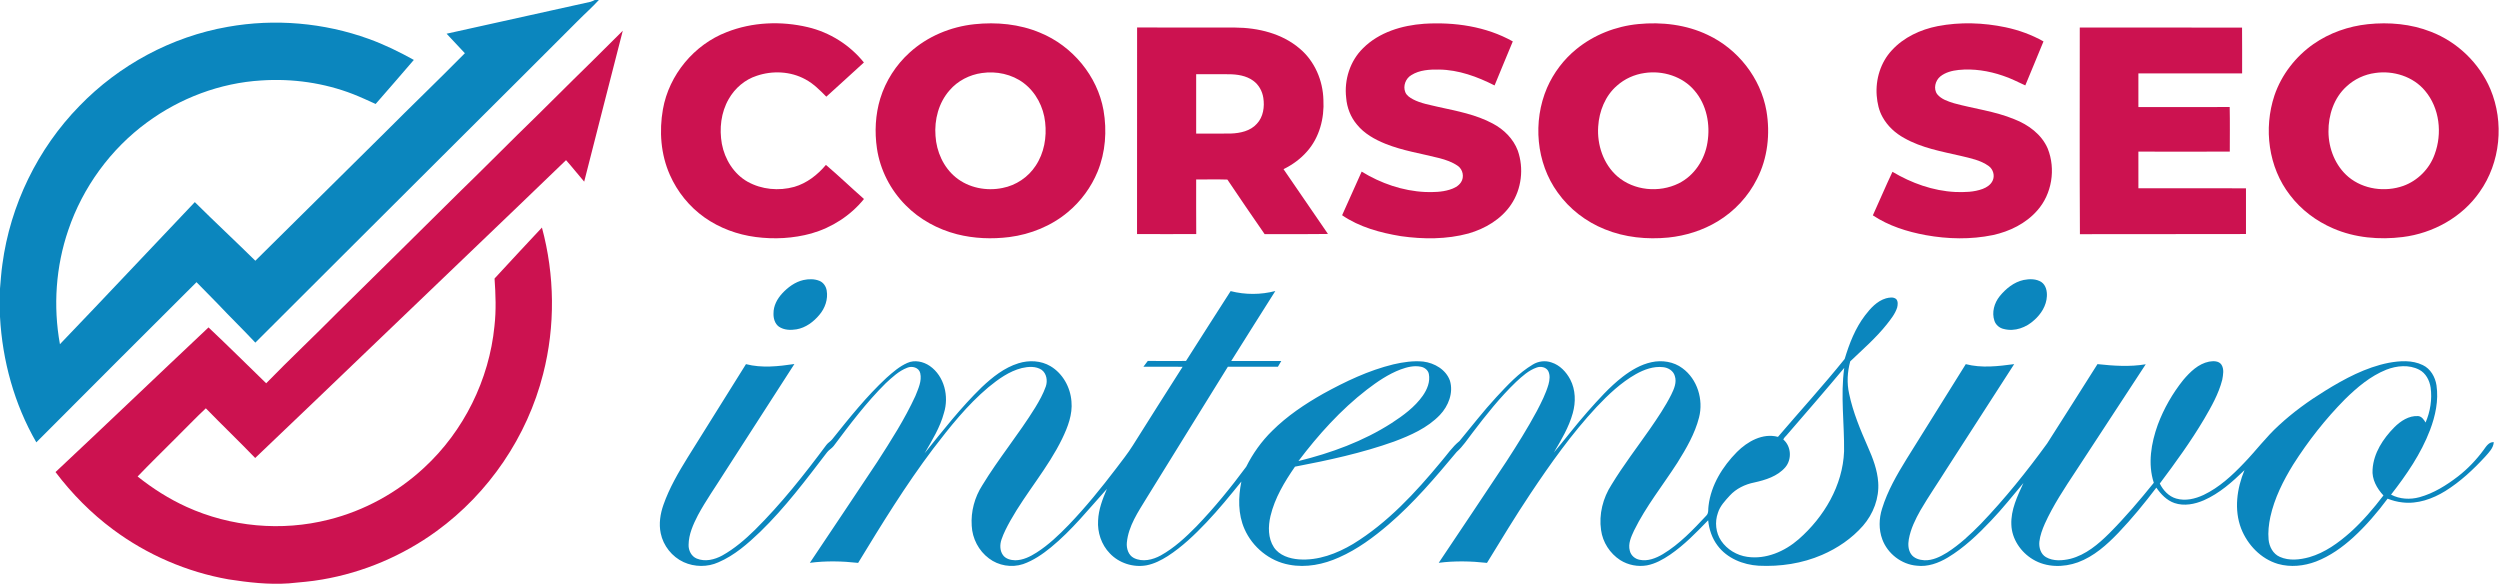 <?xml version="1.0" encoding="UTF-8"?>
<svg xmlns="http://www.w3.org/2000/svg" width="2354pt" height="552pt" viewBox="0 0 2354 552" version="1.1">
  <g id="#0b86beff">
    <path fill="#0b86be" opacity="1.00" d=" M 560.02 0.00 L 563.89 0.00 C 557.53 6.96 550.45 13.18 543.84 19.88 C 473.75 90.12 403.26 159.95 333.10 230.12 C 302.18 260.93 271.32 291.79 240.43 322.62 C 228.83 310.21 216.62 298.39 204.98 286.01 C 198.44 279.13 191.59 272.56 185.03 265.70 C 134.65 315.87 84.39 366.16 34.20 416.51 C 13.47 380.61 2.24 339.61 0.00 298.31 L 0.00 271.73 C 0.69 264.09 1.14 256.41 2.25 248.81 C 9.67 193.10 35.47 140.01 74.76 99.82 C 112.07 61.24 161.60 34.50 214.53 25.26 C 258.74 17.36 305.00 21.36 347.24 36.63 C 361.94 41.94 376.02 48.83 389.66 56.42 C 377.76 70.32 365.74 84.12 353.70 97.90 C 346.69 94.72 339.70 91.47 332.53 88.65 C 305.12 77.99 275.34 73.80 246.03 75.75 C 207.29 78.08 169.55 92.33 138.36 115.31 C 104.09 140.43 77.97 176.35 64.32 216.56 C 52.53 250.94 49.95 288.35 56.43 324.09 C 99.03 279.74 141.06 234.86 183.44 190.31 C 202.21 208.94 221.59 226.95 240.43 245.52 C 281.01 205.39 321.60 165.28 362.12 125.10 C 387.16 99.94 412.80 75.39 437.73 50.11 C 431.92 44.05 426.32 37.81 420.52 31.74 C 465.70 21.74 510.87 11.67 556.06 1.70 C 557.47 1.36 558.71 0.61 560.02 0.00 Z"></path>
    <path fill="#0b86be" opacity="1.00" d=" M 756.45 263.69 C 761.45 262.59 766.88 262.50 771.68 264.49 C 775.34 266.01 777.80 269.68 778.41 273.54 C 779.84 281.74 776.85 290.25 771.51 296.49 C 766.00 303.08 758.62 308.62 749.99 310.10 C 744.43 311.04 738.22 310.85 733.41 307.59 C 729.51 304.74 728.16 299.62 728.34 295.00 C 728.28 288.02 731.75 281.50 736.36 276.45 C 741.78 270.57 748.54 265.52 756.45 263.69 Z"></path>
    <path fill="#0b86be" opacity="1.00" d=" M 1905.45 263.62 C 1911.03 262.51 1917.37 262.41 1922.30 265.67 C 1926.47 268.62 1927.61 274.14 1927.34 278.95 C 1926.92 287.76 1921.90 295.69 1915.43 301.40 C 1907.92 308.39 1897.09 312.44 1886.92 309.80 C 1882.82 308.99 1879.23 306.02 1877.94 302.02 C 1875.25 294.12 1877.82 285.25 1882.92 278.90 C 1888.72 271.81 1896.31 265.60 1905.45 263.62 Z"></path>
    <path fill="#0b86be" opacity="1.00" d=" M 1158.76 274.11 C 1172.50 277.64 1187.12 277.62 1200.84 274.02 C 1186.92 295.94 1173.14 317.96 1159.31 339.94 C 1175.02 339.93 1190.73 339.93 1206.44 339.94 C 1205.46 341.76 1204.41 343.54 1203.31 345.29 C 1187.60 345.30 1171.88 345.34 1156.17 345.30 C 1130.74 386.48 1105.12 427.54 1079.75 468.76 C 1071.78 481.88 1062.50 495.24 1061.03 510.97 C 1060.55 516.42 1062.44 522.74 1067.62 525.39 C 1075.74 529.49 1085.43 527.15 1093.03 522.97 C 1105.72 515.89 1116.47 505.90 1126.60 495.60 C 1143.51 478.02 1158.97 459.06 1173.45 439.46 C 1179.67 427.01 1187.83 415.54 1197.78 405.78 C 1211.88 391.73 1228.54 380.57 1245.79 370.79 C 1266.77 359.24 1288.65 348.77 1312.02 343.08 C 1321.22 340.94 1330.75 339.54 1340.20 340.46 C 1350.75 341.79 1361.57 348.04 1365.26 358.47 C 1368.71 369.94 1363.78 382.37 1355.79 390.75 C 1344.09 402.96 1328.25 409.92 1312.68 415.76 C 1282.40 426.59 1250.89 433.38 1219.36 439.41 C 1209.51 453.67 1200.33 468.89 1196.28 485.92 C 1194.02 495.66 1193.86 506.73 1199.54 515.39 C 1204.68 523.01 1214.21 526.04 1222.98 526.70 C 1241.13 528.04 1258.80 521.28 1274.16 512.13 C 1306.60 492.26 1332.73 463.95 1356.81 434.88 C 1362.53 428.27 1367.37 420.84 1374.23 415.31 C 1385.72 401.48 1396.70 387.19 1408.92 373.97 C 1419.39 362.75 1429.95 351.20 1443.26 343.27 C 1448.45 340.03 1455.09 339.23 1460.89 341.28 C 1468.77 343.78 1474.79 350.21 1478.57 357.37 C 1483.61 367.03 1483.83 378.61 1480.94 388.96 C 1477.28 402.30 1470.07 414.23 1463.13 426.07 C 1473.80 413.42 1483.79 400.20 1494.75 387.79 C 1505.09 376.16 1515.47 364.40 1527.82 354.83 C 1535.92 348.60 1544.97 343.20 1555.07 341.04 C 1564.97 338.87 1575.98 340.52 1584.18 346.72 C 1598.29 357.01 1604.12 376.37 1599.83 393.04 C 1595.92 408.40 1587.83 422.22 1579.52 435.56 C 1565.84 456.86 1549.80 476.75 1538.62 499.57 C 1535.90 505.45 1532.81 511.94 1534.62 518.56 C 1535.61 522.98 1539.53 526.33 1543.93 527.11 C 1551.59 528.69 1559.26 525.62 1565.76 521.77 C 1581.47 512.30 1594.20 498.83 1606.63 485.53 C 1609.21 483.07 1608.17 479.25 1608.78 476.11 C 1611.11 456.68 1621.99 439.28 1635.52 425.57 C 1645.41 415.68 1659.76 407.53 1674.13 411.35 C 1695.03 386.88 1716.78 363.08 1736.94 338.01 C 1741.30 323.55 1746.85 309.15 1756.10 297.02 C 1761.27 290.26 1767.42 283.38 1775.88 280.91 C 1778.95 280.16 1782.76 279.37 1785.44 281.60 C 1787.36 283.71 1786.99 286.96 1786.38 289.54 C 1784.47 295.57 1780.39 300.56 1776.56 305.47 C 1766.37 318.25 1753.97 329.01 1742.19 340.23 C 1739.47 350.12 1738.88 360.73 1741.15 370.77 C 1744.77 388.23 1751.75 404.74 1758.87 421.01 C 1763.53 431.52 1767.72 442.51 1768.51 454.09 C 1769.61 468.99 1763.91 483.88 1754.18 495.07 C 1743.67 507.04 1730.19 516.21 1715.60 522.50 C 1696.91 530.59 1676.27 533.67 1655.99 532.68 C 1641.32 531.81 1626.24 525.76 1617.26 513.71 C 1612.04 506.84 1609.23 498.40 1608.41 489.87 C 1597.18 501.49 1585.83 513.20 1572.45 522.36 C 1565.85 526.82 1558.70 530.82 1550.80 532.35 C 1542.17 533.87 1533.00 532.07 1525.60 527.39 C 1515.91 521.12 1509.08 510.56 1507.56 499.10 C 1505.39 484.27 1509.30 468.93 1517.40 456.42 C 1528.49 438.17 1541.53 421.22 1553.73 403.71 C 1560.87 393.35 1567.98 382.89 1573.65 371.62 C 1576.27 366.23 1579.04 360.08 1577.00 354.01 C 1575.67 349.11 1570.75 346.17 1565.94 345.71 C 1556.92 344.68 1548.09 347.96 1540.34 352.28 C 1526.25 360.28 1514.37 371.55 1503.31 383.26 C 1479.91 408.40 1459.98 436.51 1440.94 465.02 C 1426.73 486.30 1413.51 508.21 1400.15 530.01 C 1385.07 528.34 1369.77 528.00 1354.71 529.94 C 1375.95 498.09 1397.41 466.39 1418.49 434.43 C 1428.53 418.95 1438.36 403.30 1447.10 387.04 C 1451.32 378.95 1455.51 370.75 1458.06 361.96 C 1459.17 357.85 1459.79 353.19 1457.76 349.27 C 1455.68 345.66 1450.74 344.70 1447.03 346.04 C 1439.42 348.66 1433.36 354.22 1427.55 359.59 C 1412.36 374.17 1399.25 390.72 1386.53 407.45 C 1381.73 413.62 1377.51 420.31 1371.61 425.53 C 1351.63 449.46 1331.35 473.36 1307.64 493.72 C 1293.41 505.91 1278.13 517.22 1260.91 524.83 C 1246.32 531.43 1229.84 534.80 1213.94 531.75 C 1195.46 528.45 1179.33 515.23 1171.82 498.12 C 1165.62 484.11 1165.86 468.18 1168.88 453.42 C 1158.25 466.57 1147.56 479.70 1135.91 491.96 C 1124.83 503.61 1113.11 514.86 1099.55 523.62 C 1093.37 527.52 1086.72 530.94 1079.49 532.32 C 1067.05 534.54 1053.60 530.23 1044.95 520.99 C 1037.05 512.86 1033.23 501.25 1033.97 490.02 C 1034.42 479.63 1038.20 469.80 1042.25 460.35 C 1025.25 479.20 1009.29 499.23 989.56 515.39 C 981.63 521.86 973.02 527.80 963.29 531.18 C 952.57 534.73 940.16 532.66 931.19 525.79 C 921.54 518.64 915.51 507.00 914.97 495.03 C 914.07 481.69 917.70 468.18 924.93 456.96 C 940.27 431.70 959.25 408.88 974.77 383.74 C 978.62 377.41 982.28 370.89 984.74 363.87 C 986.55 358.55 985.54 351.70 980.79 348.23 C 975.32 344.61 968.25 345.16 962.16 346.56 C 950.22 349.56 940.04 356.98 930.66 364.65 C 910.71 381.43 894.41 401.97 878.63 422.58 C 852.77 456.80 830.31 493.41 808.03 530.01 C 792.94 528.35 777.63 527.97 762.55 529.97 C 783.67 498.30 804.99 466.76 825.98 435.00 C 838.92 414.91 851.89 394.68 861.90 372.93 C 864.56 366.11 868.23 358.80 866.49 351.31 C 865.24 346.04 858.82 344.32 854.27 346.25 C 846.34 349.27 840.07 355.28 833.93 360.92 C 815.73 378.96 800.29 399.51 784.95 419.98 C 783.20 422.22 780.56 423.55 778.82 425.81 C 758.95 451.71 739.27 478.00 715.77 500.79 C 704.04 512.01 691.54 523.00 676.45 529.46 C 666.19 534.12 653.94 533.96 643.72 529.30 C 632.78 524.27 624.50 513.85 622.11 502.05 C 620.27 493.16 621.69 483.89 624.67 475.41 C 630.23 459.49 638.80 444.85 647.63 430.55 C 665.92 401.35 684.10 372.07 702.41 342.88 C 717.35 346.74 732.95 344.98 748.00 342.76 C 726.09 376.87 704.05 410.89 682.15 445.01 C 673.81 458.34 664.66 471.20 657.19 485.07 C 652.72 493.76 648.49 503.04 648.38 513.00 C 648.19 518.28 651.01 523.92 656.08 525.95 C 663.94 529.21 672.85 526.98 680.05 523.08 C 691.51 516.67 701.56 508.04 710.90 498.87 C 735.66 474.31 757.35 446.88 778.13 418.94 C 779.66 416.84 782.09 415.65 783.66 413.58 C 799.73 393.53 815.82 373.31 834.70 355.78 C 840.73 350.42 846.93 344.98 854.39 341.71 C 861.28 338.60 869.46 340.45 875.49 344.59 C 889.26 354.20 893.70 373.23 888.83 388.79 C 885.19 402.48 877.63 414.60 870.64 426.76 C 887.82 405.39 904.77 383.68 924.48 364.54 C 934.50 355.11 945.64 346.18 958.97 342.06 C 968.88 338.95 980.15 339.44 989.19 344.82 C 1000.73 351.70 1007.87 364.67 1008.88 377.91 C 1010.06 390.25 1005.41 402.16 1000.15 413.06 C 986.78 440.58 966.28 463.72 951.34 490.31 C 948.18 496.01 945.10 501.82 943.00 508.01 C 941.40 512.75 941.35 518.40 944.36 522.62 C 946.94 526.27 951.70 527.48 955.96 527.55 C 963.30 527.50 970.09 524.10 976.15 520.22 C 987.36 513.04 997.05 503.77 1006.28 494.25 C 1022.36 477.51 1036.98 459.45 1051.03 441.01 C 1056.35 433.94 1061.90 427.04 1066.60 419.54 C 1082.27 394.82 1097.73 369.97 1113.56 345.36 C 1101.26 345.24 1088.95 345.35 1076.65 345.30 C 1077.95 343.43 1079.33 341.61 1080.77 339.84 C 1092.76 340.03 1104.75 339.93 1116.74 339.87 C 1130.58 317.84 1144.82 296.08 1158.76 274.11 M 1318.85 347.86 C 1307.22 352.27 1296.86 359.37 1287.04 366.89 C 1262.36 385.95 1241.37 409.35 1222.60 434.14 C 1253.36 426.56 1283.63 415.56 1310.39 398.35 C 1321.29 391.25 1332.09 383.37 1339.68 372.62 C 1343.80 366.73 1346.84 359.44 1345.41 352.14 C 1344.73 348.52 1341.38 345.98 1337.91 345.31 C 1331.47 343.97 1324.89 345.65 1318.85 347.86 M 1682.99 408.98 C 1681.79 410.61 1679.77 412.01 1679.17 413.83 C 1686.68 420.28 1687.38 432.52 1681.04 440.01 C 1673.70 448.50 1662.45 451.95 1651.85 454.30 C 1643.15 456.03 1634.74 460.09 1628.71 466.70 C 1624.30 471.55 1619.56 476.48 1617.59 482.91 C 1614.50 491.53 1615.51 501.64 1620.68 509.26 C 1626.24 517.43 1635.41 522.91 1645.16 524.31 C 1662.85 526.93 1680.49 519.20 1693.64 507.74 C 1717.48 486.88 1735.16 457.18 1736.38 424.98 C 1736.71 398.80 1732.92 372.50 1736.54 346.41 C 1718.94 367.48 1700.96 388.22 1682.99 408.98 Z"></path>
    <path fill="#0b86be" opacity="1.00" d=" M 2055.76 357.77 C 2062.21 350.18 2069.92 342.56 2080.05 340.52 C 2083.98 339.83 2089.14 339.63 2091.70 343.36 C 2094.41 347.59 2093.29 352.97 2092.46 357.61 C 2089.11 370.82 2082.27 382.78 2075.47 394.46 C 2062.90 415.65 2048.44 435.64 2033.65 455.31 C 2036.81 461.68 2042.08 467.42 2049.09 469.43 C 2057.74 471.97 2066.98 469.75 2074.94 466.01 C 2089.68 458.96 2101.83 447.68 2112.99 435.96 C 2124.15 424.43 2133.75 411.44 2145.65 400.62 C 2158.93 388.31 2173.67 377.64 2189.06 368.13 C 2207.71 356.59 2227.46 345.95 2249.16 341.63 C 2259.74 339.69 2271.29 338.88 2281.24 343.74 C 2288.61 347.20 2293.00 355.00 2294.20 362.82 C 2296.29 377.11 2293.17 391.63 2288.09 404.97 C 2279.61 427.24 2265.98 447.07 2251.41 465.75 C 2259.59 470.06 2269.38 470.59 2278.23 468.16 C 2291.61 464.45 2303.57 456.94 2314.50 448.55 C 2323.68 441.44 2331.75 432.94 2338.63 423.58 C 2340.99 420.35 2343.48 416.04 2348.14 416.32 C 2347.80 421.95 2343.52 425.99 2340.06 429.98 C 2328.83 442.17 2316.57 453.62 2302.44 462.40 C 2290.45 469.77 2276.32 474.81 2262.08 473.07 C 2257.29 472.58 2252.63 471.28 2248.16 469.56 C 2238.50 482.55 2227.92 494.89 2215.99 505.85 C 2205.60 515.33 2193.91 523.67 2180.72 528.74 C 2169.41 533.02 2156.71 534.32 2144.99 531.00 C 2128.93 526.30 2116.29 513.06 2110.27 497.70 C 2103.44 479.92 2106.24 459.92 2113.40 442.69 C 2101.98 453.75 2089.84 464.62 2075.12 471.07 C 2066.52 474.78 2056.57 476.76 2047.48 473.67 C 2040.19 471.17 2034.71 465.34 2030.41 459.17 C 2019.22 473.89 2007.49 488.24 1994.72 501.63 C 1983.81 513.01 1971.63 523.93 1956.62 529.47 C 1942.98 534.42 1926.89 534.41 1914.24 526.75 C 1902.80 519.94 1894.32 507.54 1893.89 494.03 C 1893.29 480.07 1899.58 467.20 1905.24 454.84 C 1895.13 466.84 1885.38 479.17 1874.51 490.51 C 1862.29 503.37 1849.30 515.80 1834.02 524.99 C 1825.31 530.18 1815.19 533.94 1804.91 532.66 C 1790.50 531.51 1777.34 521.36 1772.37 507.82 C 1768.94 498.60 1769.19 488.28 1772.15 478.98 C 1777.28 462.26 1786.12 447.01 1795.24 432.20 C 1813.79 402.41 1832.37 372.64 1850.98 342.88 C 1865.91 346.77 1881.49 344.87 1896.55 342.86 C 1875.34 375.85 1854.01 408.76 1832.81 441.76 C 1824.74 454.69 1816.04 467.23 1808.35 480.40 C 1803.48 489.00 1799.04 498.07 1797.32 507.88 C 1796.53 512.50 1796.70 517.62 1799.38 521.63 C 1802.11 525.75 1807.31 527.30 1812.02 527.54 C 1819.75 527.84 1826.94 524.26 1833.36 520.31 C 1845.17 512.78 1855.44 503.12 1865.22 493.16 C 1887.84 469.56 1908.38 444.01 1927.58 417.58 C 1943.57 392.79 1959.12 367.72 1974.99 342.86 C 1990.06 344.47 2005.39 345.57 2020.43 342.99 C 1998.50 376.53 1976.52 410.03 1954.60 443.57 C 1944.03 459.60 1933.32 475.66 1925.38 493.19 C 1923.05 498.56 1920.94 504.13 1920.28 509.98 C 1919.69 515.41 1921.46 521.66 1926.42 524.57 C 1933.37 528.62 1941.97 527.92 1949.51 526.17 C 1963.98 522.42 1975.75 512.46 1986.12 502.14 C 2001.05 487.17 2014.74 471.03 2028.02 454.60 C 2022.21 436.67 2025.54 417.23 2031.78 399.89 C 2037.45 384.70 2045.64 370.43 2055.76 357.77 M 2246.96 348.10 C 2231.95 354.12 2219.39 364.77 2207.98 375.99 C 2189.59 394.59 2173.33 415.30 2159.31 437.37 C 2149.85 452.70 2141.61 469.11 2137.73 486.81 C 2136.28 493.78 2135.44 500.96 2136.10 508.08 C 2136.74 514.74 2140.29 521.60 2146.69 524.34 C 2155.42 528.27 2165.47 527.09 2174.46 524.64 C 2189.15 520.39 2201.80 511.21 2213.11 501.19 C 2224.67 490.77 2234.81 478.88 2244.25 466.53 C 2238.09 459.93 2233.21 451.26 2234.02 441.95 C 2234.98 426.63 2243.89 413.08 2254.40 402.43 C 2260.35 396.45 2268.18 391.24 2276.98 391.78 C 2280.34 392.10 2282.35 395.20 2283.92 397.85 C 2288.35 387.54 2290.21 376.06 2288.68 364.91 C 2287.66 358.18 2284.17 351.32 2277.91 348.12 C 2268.33 343.14 2256.73 344.29 2246.96 348.10 Z"></path>
  </g>
  <g id="#cc1250ff">
    <path fill="#cc1250" opacity="1.00" d=" M 684.31 30.22 C 708.42 20.72 735.50 19.64 760.61 25.57 C 781.28 30.45 800.14 42.27 813.45 58.83 C 801.79 69.71 789.79 80.22 778.06 91.04 C 772.09 84.96 765.97 78.79 758.38 74.72 C 744.50 67.11 727.43 66.30 712.55 71.36 C 701.39 74.93 691.95 83.06 686.19 93.19 C 678.85 105.84 677.18 121.20 679.70 135.44 C 682.41 149.95 690.92 163.78 703.95 171.13 C 717.19 178.51 733.37 179.98 747.90 175.95 C 759.75 172.51 769.84 164.62 777.69 155.27 C 789.91 165.66 801.48 176.77 813.52 187.37 C 800.93 202.98 783.30 214.29 764.06 219.80 C 747.04 224.51 729.04 225.47 711.55 223.17 C 694.35 220.93 677.56 214.78 663.36 204.74 C 649.09 194.65 637.72 180.56 630.70 164.56 C 622.18 145.33 620.57 123.46 624.21 102.87 C 629.96 70.45 653.60 42.01 684.31 30.22 Z"></path>
    <path fill="#cc1250" opacity="1.00" d=" M 917.54 22.80 C 938.35 20.60 959.90 22.62 979.30 30.79 C 1009.70 43.20 1033.34 71.44 1039.09 103.91 C 1042.39 123.13 1040.96 143.42 1033.52 161.55 C 1027.47 176.27 1017.80 189.48 1005.57 199.66 C 990.02 212.72 970.48 220.63 950.42 223.22 C 934.00 225.27 917.14 224.64 901.08 220.55 C 882.96 215.88 865.90 206.62 852.76 193.24 C 838.42 178.86 828.70 159.90 825.73 139.79 C 823.44 124.15 824.25 107.93 828.85 92.77 C 833.96 76.20 843.66 61.10 856.52 49.48 C 873.24 34.25 895.13 25.17 917.54 22.80 M 924.57 68.76 C 912.93 70.36 901.77 76.06 894.11 85.04 C 883.86 96.64 879.67 112.71 880.87 127.95 C 881.78 142.77 888.35 157.55 899.99 167.03 C 912.11 176.93 928.87 180.13 944.04 176.98 C 956.63 174.55 968.11 166.88 975.13 156.14 C 983.16 144.20 985.75 129.21 984.11 115.06 C 982.59 100.77 975.43 86.92 963.89 78.20 C 952.80 69.81 938.21 66.78 924.57 68.76 Z"></path>
    <path fill="#cc1250" opacity="1.00" d=" M 1283.43 45.41 C 1298.53 30.31 1320.12 23.86 1340.96 22.38 C 1369.53 20.62 1399.23 24.83 1424.45 39.00 C 1418.74 52.82 1412.92 66.60 1407.29 80.45 C 1391.07 72.21 1373.42 65.71 1355.02 65.50 C 1346.11 65.36 1336.61 65.85 1328.87 70.75 C 1323.56 73.87 1320.87 80.97 1323.21 86.74 C 1324.45 89.96 1327.54 91.90 1330.44 93.49 C 1337.91 97.44 1346.37 98.73 1354.49 100.71 C 1371.89 104.57 1389.80 107.82 1405.65 116.38 C 1416.04 121.86 1424.97 130.70 1429.15 141.82 C 1435.00 158.54 1432.77 178.05 1422.75 192.75 C 1413.47 206.48 1398.42 215.33 1382.72 219.85 C 1362.07 225.45 1340.20 225.35 1319.14 222.38 C 1299.77 219.18 1280.11 213.90 1263.73 202.67 C 1270.00 189.04 1275.90 175.24 1282.15 161.59 C 1300.17 172.66 1320.81 179.81 1342.01 180.79 C 1349.65 181.02 1357.48 180.92 1364.86 178.64 C 1369.03 177.39 1373.29 175.35 1375.72 171.56 C 1378.91 166.74 1377.50 159.57 1372.77 156.28 C 1367.55 152.56 1361.38 150.49 1355.23 148.88 C 1338.31 144.57 1320.87 141.95 1304.59 135.42 C 1294.52 131.34 1284.63 125.88 1277.70 117.30 C 1271.71 110.25 1268.27 101.28 1267.56 92.09 C 1265.57 75.20 1271.19 57.39 1283.43 45.41 Z"></path>
    <path fill="#cc1250" opacity="1.00" d=" M 1542.48 22.68 C 1564.68 20.49 1587.77 23.15 1608.03 32.88 C 1636.39 46.15 1657.88 73.52 1663.29 104.45 C 1666.93 125.97 1664.48 148.86 1654.43 168.40 C 1646.21 184.90 1633.16 198.90 1617.39 208.42 C 1603.34 216.94 1587.30 221.98 1570.98 223.67 C 1550.78 225.63 1529.94 223.62 1511.06 215.88 C 1493.44 208.82 1477.78 196.80 1466.75 181.32 C 1446.36 153.27 1443.11 114.33 1456.69 82.69 C 1462.84 68.61 1472.34 55.99 1484.28 46.29 C 1500.74 32.83 1521.36 24.73 1542.48 22.68 M 1548.50 68.75 C 1538.94 70.09 1529.80 74.20 1522.59 80.62 C 1511.48 90.16 1505.76 104.71 1504.86 119.09 C 1503.67 136.32 1509.71 154.54 1522.92 166.07 C 1538.51 179.54 1562.22 181.73 1580.54 172.73 C 1595.33 165.50 1605.25 150.25 1607.74 134.18 C 1610.56 117.24 1607.01 98.61 1595.61 85.37 C 1584.35 71.91 1565.59 66.14 1548.50 68.75 Z"></path>
    <path fill="#cc1250" opacity="1.00" d=" M 1824.48 24.62 C 1845.59 20.55 1867.47 21.30 1888.46 25.69 C 1900.92 28.34 1913.05 32.72 1924.15 38.99 C 1918.53 52.83 1912.70 66.59 1907.02 80.41 C 1900.02 77.25 1893.21 73.62 1885.88 71.27 C 1872.52 66.68 1858.20 64.43 1844.09 65.88 C 1838.03 66.53 1831.81 68.11 1826.98 71.99 C 1822.22 75.90 1820.25 83.66 1824.15 88.81 C 1828.06 93.52 1834.16 95.42 1839.80 97.20 C 1858.71 102.41 1878.48 104.70 1896.71 112.27 C 1909.93 117.41 1922.44 126.56 1928.15 139.93 C 1935.83 159.17 1932.13 182.69 1918.27 198.22 C 1907.54 210.48 1892.22 217.95 1876.47 221.36 C 1855.65 225.64 1834.03 225.17 1813.18 221.38 C 1795.72 218.15 1778.36 212.69 1763.48 202.77 C 1769.71 189.14 1775.54 175.30 1781.94 161.77 C 1799.85 172.42 1820.11 179.73 1841.04 180.77 C 1849.71 181.08 1858.66 180.95 1866.90 177.88 C 1870.68 176.45 1874.39 174.02 1876.20 170.26 C 1878.53 165.56 1876.83 159.42 1872.62 156.38 C 1864.90 150.76 1855.29 148.99 1846.21 146.77 C 1828.10 142.61 1809.35 139.29 1793.01 129.99 C 1784.62 125.43 1777.31 118.70 1772.67 110.31 C 1769.15 104.15 1767.68 97.05 1767.11 90.05 C 1765.92 74.70 1770.77 58.70 1781.36 47.35 C 1792.58 35.09 1808.36 27.80 1824.48 24.62 Z"></path>
    <path fill="#cc1250" opacity="1.00" d=" M 2229.57 22.78 C 2249.53 20.70 2270.15 22.48 2288.92 29.88 C 2313.84 39.44 2334.57 59.41 2344.98 84.00 C 2358.09 115.24 2354.50 153.14 2334.76 180.83 C 2318.27 204.60 2290.91 219.63 2262.44 223.19 C 2240.41 225.94 2217.39 223.98 2196.90 215.07 C 2181.03 208.24 2166.72 197.55 2156.27 183.74 C 2135.88 157.56 2131.25 121.05 2141.62 89.87 C 2148.28 70.32 2161.56 53.22 2178.46 41.41 C 2193.52 30.93 2211.37 24.70 2229.57 22.78 M 2236.56 68.71 C 2226.49 70.02 2216.88 74.50 2209.46 81.43 C 2197.66 92.09 2192.34 108.37 2192.49 123.98 C 2192.55 139.93 2198.98 156.22 2211.33 166.63 C 2225.44 178.37 2245.85 181.08 2262.98 175.02 C 2276.52 170.14 2287.60 158.99 2292.43 145.43 C 2299.80 125.73 2297.21 101.82 2283.44 85.50 C 2272.27 72.02 2253.61 66.23 2236.56 68.71 Z"></path>
    <path fill="#cc1250" opacity="1.00" d=" M 1070.69 25.87 C 1101.47 26.05 1132.25 25.84 1163.03 25.95 C 1184.66 26.09 1207.29 31.52 1223.99 45.91 C 1237.97 57.71 1245.67 75.89 1246.12 94.01 C 1247.10 111.34 1242.39 129.49 1230.68 142.64 C 1224.57 149.66 1216.89 155.19 1208.57 159.29 C 1222.48 179.65 1236.49 199.94 1250.41 220.29 C 1230.53 220.59 1210.65 220.36 1190.77 220.45 C 1178.95 203.42 1167.27 186.30 1155.72 169.09 C 1145.91 168.77 1136.11 169.02 1126.31 169.01 C 1126.36 186.13 1126.22 203.25 1126.38 220.37 C 1107.80 220.48 1089.21 220.47 1070.63 220.37 C 1070.62 155.54 1070.59 90.71 1070.69 25.87 M 1126.31 69.88 C 1126.31 88.52 1126.31 107.17 1126.31 125.81 C 1137.22 125.77 1148.13 125.91 1159.05 125.73 C 1167.82 125.40 1177.41 123.38 1183.49 116.51 C 1189.54 110.07 1190.85 100.57 1189.54 92.12 C 1188.58 85.78 1185.25 79.74 1179.99 75.98 C 1173.39 71.18 1164.96 69.95 1156.99 69.90 C 1146.76 69.84 1136.54 69.88 1126.31 69.88 Z"></path>
    <path fill="#cc1250" opacity="1.00" d=" M 1958.31 25.95 C 2009.25 25.96 2060.18 25.86 2111.12 26.01 C 2111.27 40.38 2111.15 54.75 2111.18 69.12 C 2078.62 69.16 2046.06 69.07 2013.51 69.12 C 2013.49 79.69 2013.49 90.25 2013.51 100.81 C 2042.16 100.78 2070.82 100.88 2099.47 100.77 C 2099.78 114.75 2099.57 128.74 2099.57 142.73 C 2070.88 142.92 2042.20 142.79 2013.51 142.75 C 2013.49 154.25 2013.48 165.75 2013.52 177.25 C 2047.28 177.30 2081.04 177.20 2114.81 177.31 C 2114.82 191.66 2114.80 206.01 2114.81 220.36 C 2062.69 220.56 2010.57 220.34 1958.45 220.50 C 1958.05 155.65 1958.37 90.80 1958.31 25.95 Z"></path>
    <path fill="#cc1250" opacity="1.00" d=" M 557.05 58.11 C 566.86 48.41 576.66 38.70 586.41 28.94 C 574.38 76.33 561.99 123.62 550.07 171.04 C 544.29 164.36 538.87 157.38 532.98 150.80 C 473.39 208.28 413.43 265.39 353.71 322.74 C 315.88 358.89 278.26 395.25 240.29 431.24 C 225.03 415.42 209.15 400.21 193.82 384.46 C 183.77 393.85 174.32 403.86 164.52 413.51 C 152.84 425.20 141.01 436.75 129.57 448.67 C 143.74 459.96 159.13 469.76 175.65 477.27 C 217.19 496.19 265.19 500.54 309.44 489.32 C 342.94 480.98 374.14 463.86 399.39 440.36 C 436.70 405.93 460.61 357.56 465.58 307.06 C 467.28 292.17 466.70 277.10 465.67 262.25 C 480.50 246.22 495.31 230.17 510.28 214.26 C 522.39 259.10 522.97 307.08 511.41 352.09 C 496.47 411.08 460.27 464.36 411.06 500.13 C 379.28 523.24 342.18 539.05 303.43 545.65 C 293.02 547.52 282.46 548.28 271.95 549.30 C 252.96 550.63 233.94 548.42 215.19 545.53 C 175.95 538.61 138.41 522.36 106.45 498.58 C 85.87 483.32 67.72 464.91 52.27 444.50 C 100.51 399.32 148.21 353.59 196.34 308.29 C 214.69 325.56 232.54 343.36 250.64 360.90 C 272.72 338.22 295.81 316.55 318.05 294.03 C 356.71 256.02 395.24 217.88 433.77 179.74 C 451.89 162.20 469.62 144.29 487.57 126.59 C 510.93 103.97 533.75 80.80 557.05 58.11 Z"></path>
  </g>
</svg>
